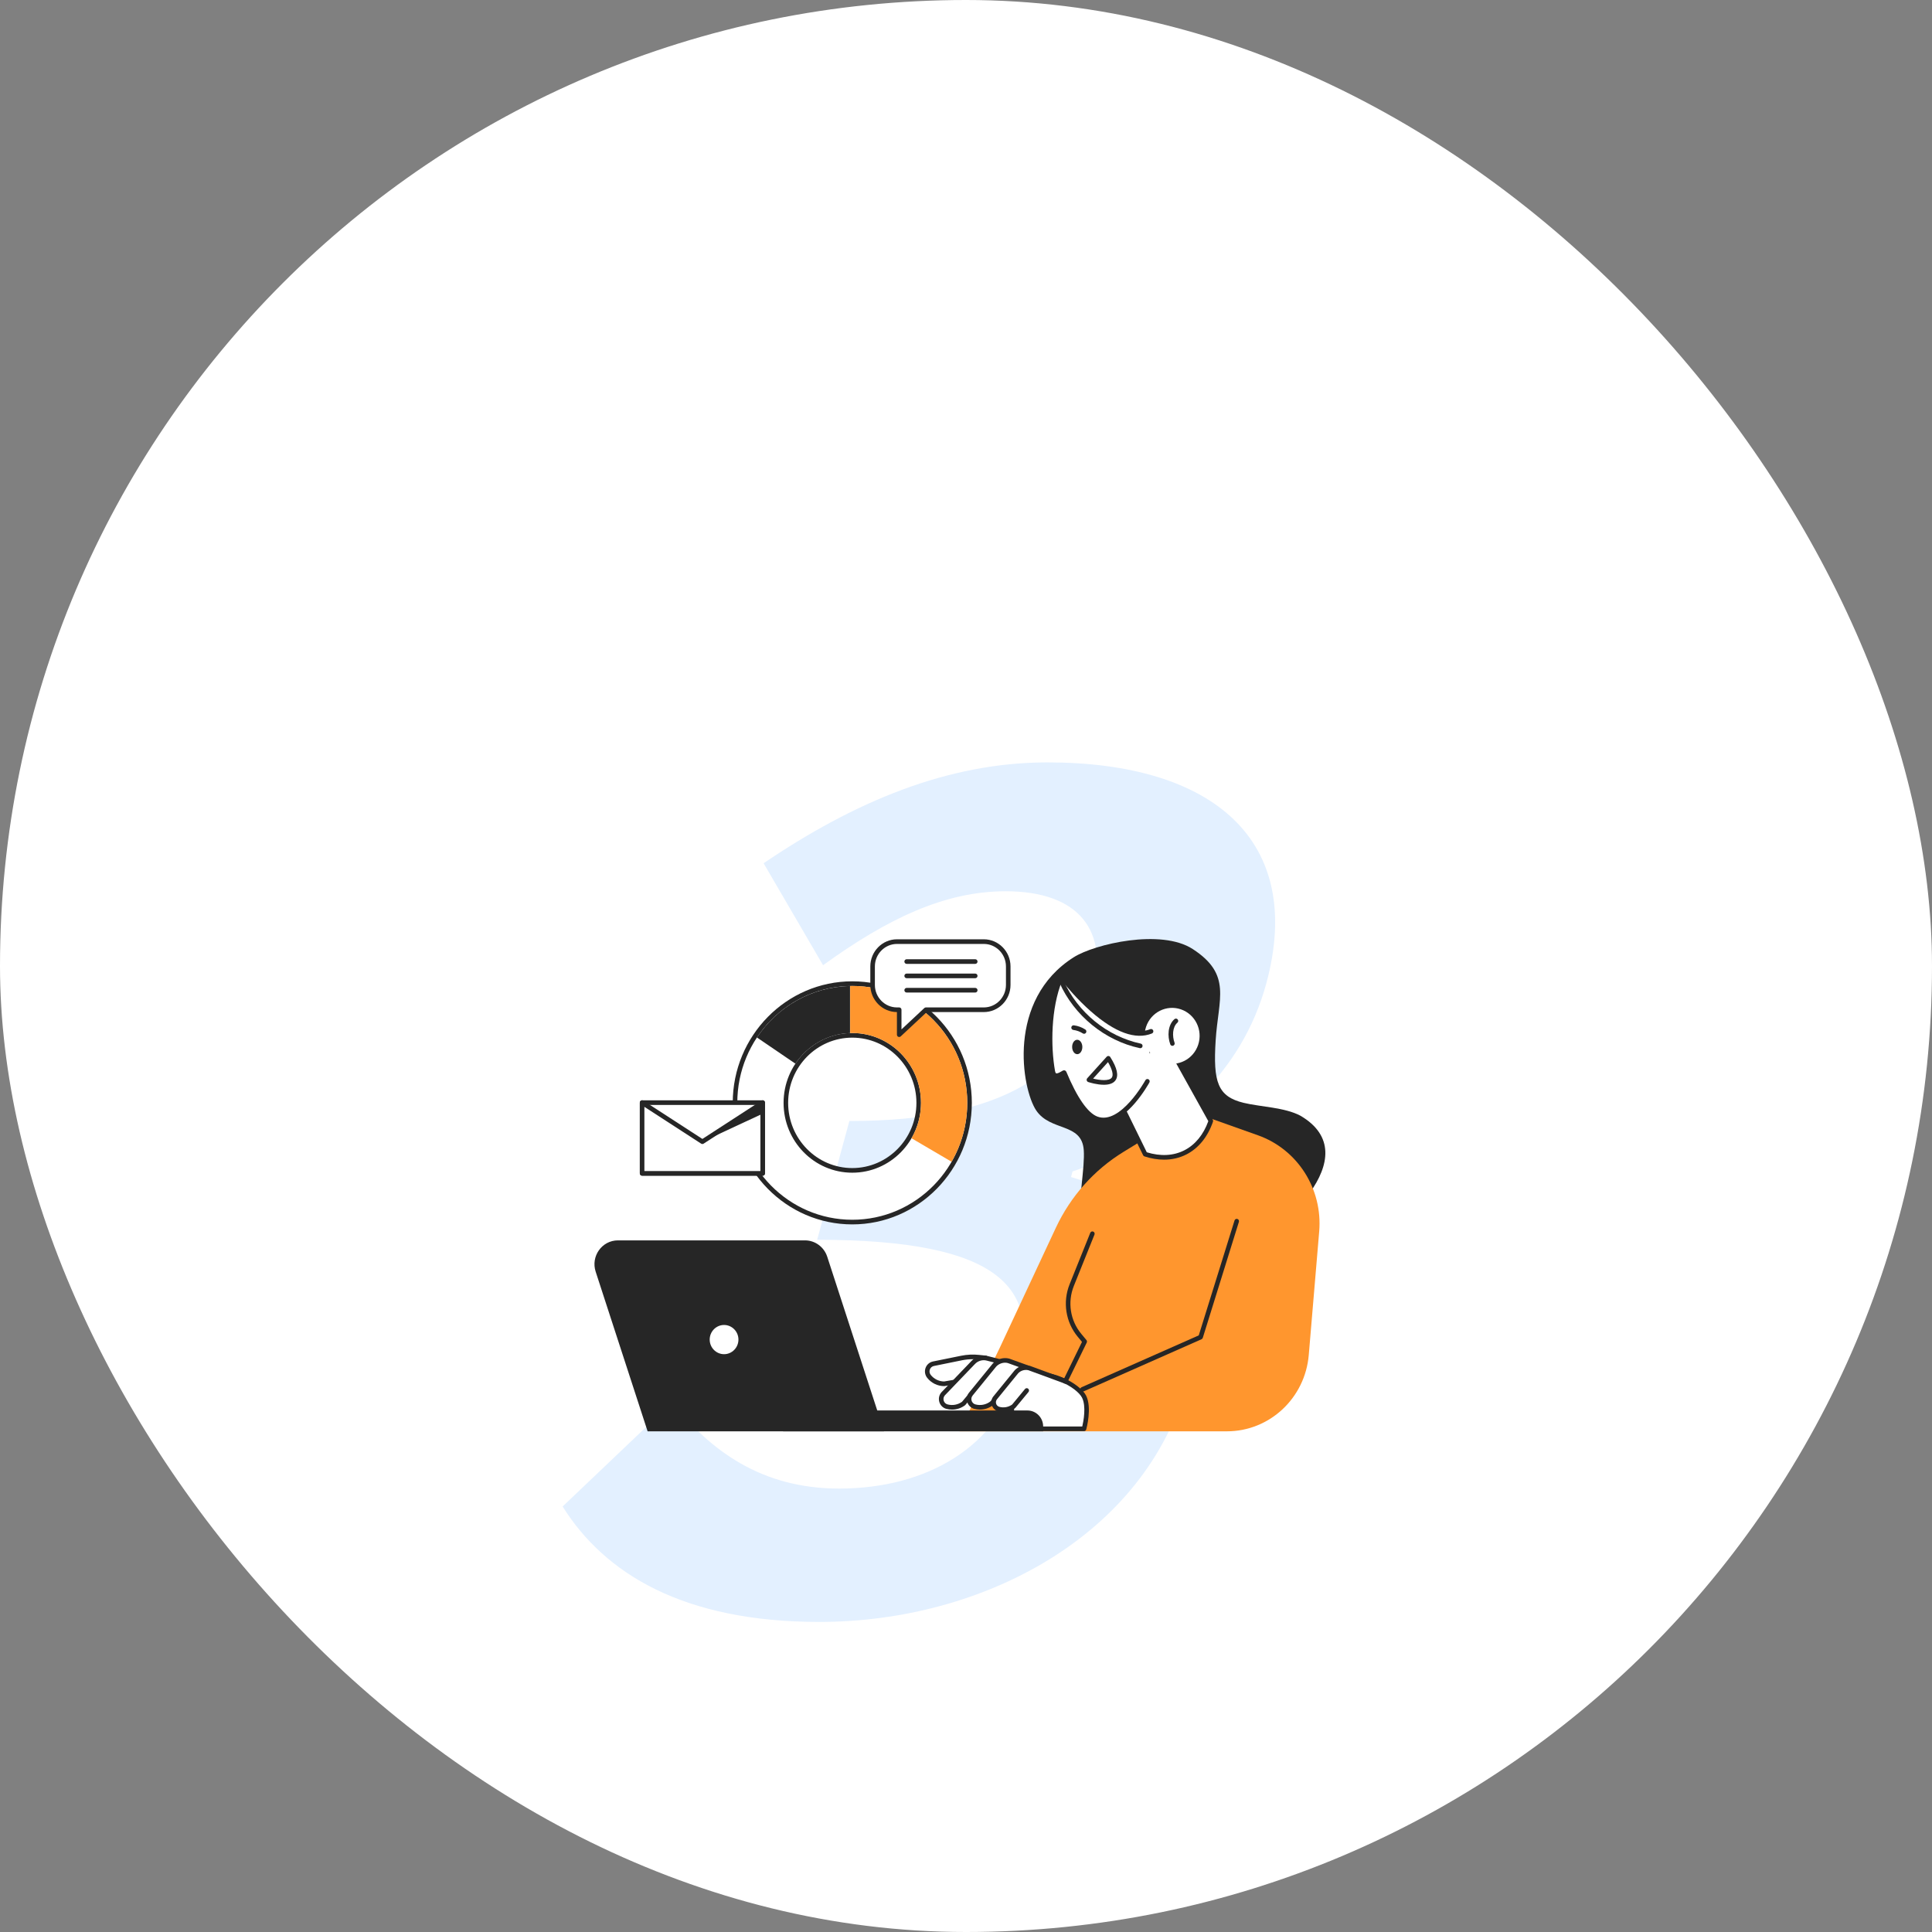 <svg width="416" height="416" viewBox="0 0 416 416" fill="none" xmlns="http://www.w3.org/2000/svg">
<rect x="0" y="0" width="416" height="416" fill="#808080" stroke="none"/>
<g clip-path="url(#clip0_6640_110529)">
<rect width="416" height="416" rx="208" fill="white"/>
<path d="M176.41 349.235C147.16 349.235 130.221 338.859 121.144 324.381L144.724 301.94C152.913 312.316 163.94 320.52 180.69 320.52C199.69 320.52 214.924 311.351 219.239 295.425C224.012 277.81 216.204 266.952 175.954 266.952L182.884 241.374C216.884 241.374 230.891 230.274 235.206 214.348C238.998 200.353 232.287 191.907 216.537 191.907C203.287 191.907 190.902 197.94 177.222 207.833L164.421 185.875C184.017 172.603 204.055 164.158 225.555 164.158C261.305 164.158 280.979 181.049 272.676 211.694C267.511 230.757 252.653 244.993 230.942 252.232L230.615 253.439C250.046 259.23 262.058 273.949 255.651 297.597C246.759 330.413 211.91 349.235 176.41 349.235Z" fill="#E3F0FF"/>
<g clip-path="url(#clip1_6640_110529)">
<path d="M232.363 264.466C241.091 267.727 256.341 274.658 265.466 270.428C275.451 265.8 294.782 248.882 280.004 240.234C276.6 238.426 271.424 238.342 267.804 237.468C262.175 236.115 261.188 232.969 261.758 223.996C262.323 215.023 265.314 209.865 256.822 204.352C249.98 199.908 235.683 203.284 231.214 206.105C216.661 215.303 220.021 234.472 223.105 239.081C226.189 243.684 232.923 241.677 233.355 247.624C233.625 251.359 232.23 258.055 232.363 264.466Z" fill="#262626"/>
<path d="M206.598 308.193H264.174C273.364 308.193 281.021 301.047 281.806 291.74L284.051 265.156C284.822 256.003 279.4 247.484 270.869 244.453L256.223 239.25L241.911 248.024C235.58 251.903 230.511 257.596 227.339 264.382L215.252 290.242L206.598 308.193Z" fill="#FF962E"/>
<path d="M251.277 224.41L260.707 241.362C259.646 244.428 257.8 246.825 255.206 248.143C252.613 249.457 249.617 249.511 246.572 248.523L238.645 232.335L251.277 224.41Z" fill="white"/>
<path d="M250.643 249.701C249.288 249.701 247.869 249.466 246.425 248.997C246.297 248.957 246.194 248.867 246.135 248.742L238.208 232.554C238.085 232.309 238.188 232.01 238.429 231.885C238.669 231.76 238.964 231.865 239.087 232.11L246.926 248.108C249.872 249.022 252.662 248.877 254.995 247.694C257.328 246.515 259.116 244.343 260.177 241.407L250.86 224.655C250.727 224.415 250.81 224.111 251.046 223.976C251.282 223.841 251.582 223.926 251.714 224.165L261.144 241.118C261.213 241.242 261.228 241.392 261.179 241.527C260.039 244.818 258.055 247.259 255.432 248.588C253.964 249.332 252.353 249.701 250.643 249.701Z" fill="#262626"/>
<path d="M257.995 224.953C259.035 221.799 257.363 218.386 254.261 217.329C251.159 216.272 247.802 217.972 246.762 221.125C245.723 224.279 247.394 227.692 250.496 228.749C253.598 229.806 256.955 228.107 257.995 224.953Z" fill="white"/>
<path d="M247.063 232.834C247.063 232.834 241.527 242.921 236.125 240.893C233.679 239.975 231.272 236.08 229.151 230.972C229.077 230.792 227.053 232.689 226.695 230.722C225.575 224.545 225.958 215.907 228.561 210.25C228.561 210.25 239.794 225.304 247.853 222.064L247.063 232.834Z" fill="white"/>
<path d="M237.613 241.667C237.068 241.667 236.513 241.572 235.958 241.363C233.65 240.499 231.277 237.228 228.9 231.641C228.394 231.935 227.643 232.31 226.99 232.005C226.582 231.816 226.322 231.411 226.214 230.812C225.173 225.065 225.325 216.117 228.114 210.04C228.188 209.88 228.335 209.775 228.507 209.755C228.679 209.735 228.846 209.81 228.949 209.95C229.057 210.1 240.044 224.665 247.672 221.599C247.922 221.499 248.207 221.624 248.31 221.879C248.409 222.134 248.286 222.423 248.035 222.528C244.509 223.946 240.074 222.338 234.863 217.749C231.995 215.228 229.671 212.447 228.679 211.208C226.292 217.055 226.204 225.269 227.176 230.632C227.221 230.887 227.304 231.057 227.397 231.101C227.658 231.221 228.281 230.852 228.552 230.692C228.846 230.517 229.043 230.402 229.293 230.487C229.426 230.532 229.549 230.647 229.603 230.777C231.901 236.309 234.214 239.645 236.292 240.424C241.243 242.281 246.577 232.684 246.631 232.589C246.763 232.35 247.063 232.26 247.299 232.395C247.534 232.53 247.618 232.834 247.49 233.074C247.279 233.463 242.716 241.667 237.613 241.667Z" fill="#262626"/>
<path d="M245.531 225.698C245.496 225.698 245.462 225.693 245.428 225.688C237.918 224.091 231.283 218.683 228.12 211.577C228.007 211.328 228.12 211.028 228.365 210.918C228.611 210.803 228.905 210.918 229.014 211.168C232.054 217.989 238.419 223.182 245.629 224.715C245.894 224.77 246.066 225.034 246.007 225.304C245.963 225.539 245.761 225.698 245.531 225.698Z" fill="#262626"/>
<path d="M252.446 225.189C252.244 225.189 252.058 225.064 251.984 224.864C251.341 223.112 251.444 220.685 252.888 219.442C253.094 219.262 253.403 219.292 253.58 219.502C253.757 219.711 253.728 220.026 253.521 220.206C252.436 221.139 252.392 223.122 252.902 224.515C252.996 224.775 252.868 225.059 252.613 225.159C252.564 225.179 252.505 225.189 252.446 225.189Z" fill="#262626"/>
<path d="M237.682 233.573C236.179 233.573 234.593 233.074 234.318 232.984C234.16 232.934 234.038 232.799 233.993 232.634C233.949 232.469 233.993 232.295 234.106 232.17L238.291 227.536C238.394 227.421 238.546 227.366 238.694 227.376C238.846 227.391 238.983 227.476 239.067 227.606C240.57 229.993 240.928 231.645 240.152 232.664C239.632 233.353 238.674 233.573 237.682 233.573ZM235.369 232.245C236.852 232.614 238.802 232.809 239.376 232.05C239.799 231.496 239.514 230.312 238.576 228.694L235.369 232.245Z" fill="#262626"/>
<path d="M230.855 225.444C230.86 226.303 231.356 226.992 231.965 226.987C232.569 226.982 233.055 226.283 233.051 225.429C233.046 224.57 232.55 223.881 231.941 223.886C231.332 223.886 230.845 224.585 230.855 225.444Z" fill="#262626"/>
<path d="M233.424 222.593C233.335 222.593 233.242 222.568 233.163 222.518C232.545 222.118 231.832 221.859 231.106 221.769C230.835 221.734 230.644 221.484 230.678 221.209C230.713 220.935 230.953 220.74 231.228 220.775C232.098 220.885 232.947 221.194 233.689 221.674C233.92 221.819 233.989 222.128 233.841 222.363C233.743 222.513 233.586 222.593 233.424 222.593Z" fill="#262626"/>
<path d="M217.914 307.653H233.419C233.419 307.653 234.662 303.179 233.419 300.718C232.176 298.256 225.566 294.676 221.224 296.468C216.882 298.256 217.914 307.653 217.914 307.653Z" fill="white"/>
<path d="M233.419 308.153H217.914C217.663 308.153 217.452 307.963 217.427 307.708C217.383 307.309 216.406 297.912 221.037 296.004C225.644 294.107 232.55 297.897 233.856 300.488C235.167 303.095 233.944 307.599 233.89 307.788C233.831 308.008 233.64 308.153 233.419 308.153ZM218.365 307.154H233.036C233.286 306.071 233.925 302.815 232.982 300.942C231.837 298.671 225.492 295.24 221.406 296.928C217.972 298.346 218.233 305.317 218.365 307.154Z" fill="#262626"/>
<path d="M168.627 308.193H224.613V307.149C224.613 305.247 223.095 303.704 221.224 303.704H168.627V308.193Z" fill="#262626"/>
<path d="M190.351 308.193H139.444L128.26 273.819C127.18 270.499 129.611 267.078 133.054 267.078H173.328C175.503 267.078 177.434 268.496 178.121 270.598L190.351 308.193Z" fill="#262626"/>
<path d="M233.09 299.654C232.898 299.654 232.722 299.544 232.638 299.355C232.53 299.1 232.643 298.805 232.893 298.695L258.119 287.535L265.82 262.794C265.903 262.529 266.178 262.384 266.439 262.469C266.699 262.554 266.841 262.834 266.758 263.098L258.988 288.055C258.944 288.195 258.846 288.304 258.718 288.364L233.286 299.614C233.218 299.644 233.154 299.654 233.09 299.654Z" fill="#262626"/>
<path d="M229.377 297.922C229.303 297.922 229.229 297.907 229.161 297.872C228.92 297.747 228.817 297.447 228.94 297.203L232.977 288.939L232.088 287.87C229.45 284.704 228.773 280.35 230.315 276.51L234.755 265.46C234.858 265.206 235.143 265.081 235.393 265.186C235.644 265.29 235.767 265.58 235.663 265.835L231.223 276.885C229.819 280.38 230.438 284.34 232.834 287.221L233.935 288.544C234.062 288.694 234.087 288.909 233.998 289.089L229.819 297.647C229.735 297.817 229.559 297.922 229.377 297.922Z" fill="#262626"/>
<path d="M212.251 292.394L210.782 292.239C209.53 292.104 208.267 292.164 207.035 292.414L200.989 293.642C199.766 293.892 199.24 295.375 200.026 296.359C200.831 297.372 202.045 297.961 203.327 297.961L210.659 296.703L212.251 292.394Z" fill="white"/>
<path d="M203.327 298.461C201.887 298.461 200.547 297.812 199.643 296.673C199.167 296.074 199.034 295.28 199.289 294.556C199.545 293.832 200.144 293.308 200.89 293.153L206.936 291.925C208.218 291.665 209.53 291.6 210.831 291.74L212.3 291.895C212.452 291.91 212.585 292 212.668 292.129C212.747 292.259 212.761 292.424 212.712 292.569L211.121 296.878C211.057 297.043 210.915 297.168 210.743 297.193L203.41 298.451C203.381 298.456 203.351 298.461 203.327 298.461ZM209.476 292.664C208.69 292.664 207.904 292.744 207.128 292.898L201.082 294.127C200.679 294.207 200.35 294.496 200.213 294.891C200.07 295.285 200.144 295.715 200.404 296.044C201.111 296.933 202.163 297.447 203.282 297.462L210.296 296.259L211.563 292.824L210.728 292.734C210.311 292.689 209.893 292.664 209.476 292.664Z" fill="#262626"/>
<path d="M215.075 293.113L212.585 292.479C211.499 292.204 210.355 292.534 209.574 293.348L203.096 300.099C202.251 301.032 202.683 302.545 203.887 302.875C205.124 303.214 206.445 302.965 207.482 302.196L212.069 296.703L215.075 293.113Z" fill="white"/>
<path d="M204.991 303.519C204.579 303.519 204.166 303.464 203.759 303.354C203.027 303.154 202.462 302.59 202.251 301.851C202.04 301.107 202.221 300.328 202.737 299.759L209.225 292.998C210.124 292.059 211.46 291.68 212.707 291.994L215.197 292.628C215.364 292.668 215.492 292.798 215.546 292.958C215.6 293.123 215.561 293.303 215.453 293.432L207.86 302.515C207.835 302.545 207.806 302.57 207.776 302.595C206.951 303.204 205.979 303.519 204.991 303.519ZM211.828 292.883C211.121 292.883 210.433 293.173 209.927 293.697L203.449 300.448C203.179 300.748 203.081 301.172 203.194 301.576C203.307 301.981 203.616 302.285 204.014 302.395C205.095 302.69 206.234 302.485 207.148 301.831L214.186 293.407L212.467 292.968C212.255 292.908 212.039 292.883 211.828 292.883Z" fill="#262626"/>
<path d="M221.165 294.456L217.177 293.018C216.092 292.744 214.947 293.073 214.166 293.887L209.098 300.099C208.253 301.033 208.685 302.546 209.888 302.875C211.126 303.215 212.447 302.965 213.484 302.196L217.806 297.602L221.165 294.456Z" fill="white"/>
<path d="M210.998 303.519C210.586 303.519 210.173 303.464 209.766 303.354C209.034 303.155 208.469 302.59 208.258 301.851C208.047 301.107 208.228 300.328 208.744 299.759L213.793 293.568C214.716 292.599 216.052 292.219 217.3 292.534L221.332 293.987C221.494 294.047 221.617 294.187 221.651 294.357C221.686 294.526 221.632 294.706 221.504 294.826L218.149 297.967L213.847 302.541C213.827 302.56 213.803 302.58 213.783 302.6C212.953 303.205 211.985 303.519 210.998 303.519ZM216.421 293.418C215.728 293.418 215.026 293.707 214.515 294.237L209.481 300.418C209.186 300.748 209.083 301.172 209.201 301.577C209.314 301.981 209.623 302.286 210.021 302.396C211.106 302.69 212.251 302.481 213.169 301.821L217.462 297.263L220.242 294.661L217.02 293.498C216.818 293.438 216.622 293.418 216.421 293.418Z" fill="#262626"/>
<path d="M229.377 297.422L221.582 294.561C220.61 294.316 219.583 294.611 218.881 295.34L214.338 300.913C213.582 301.751 213.965 303.105 215.045 303.399C216.155 303.704 217.339 303.479 218.272 302.79L221.076 299.4L229.377 297.422Z" fill="white"/>
<path d="M216.042 304.028C215.669 304.028 215.296 303.978 214.922 303.879C214.249 303.694 213.729 303.18 213.532 302.495C213.336 301.811 213.503 301.092 213.979 300.573L218.508 295.02C219.352 294.137 220.57 293.787 221.705 294.077C221.72 294.082 221.739 294.087 221.754 294.092L229.549 296.953C229.804 297.048 229.937 297.332 229.843 297.592C229.75 297.852 229.47 297.986 229.215 297.892L221.445 295.04C220.654 294.846 219.809 295.095 219.239 295.69L214.721 301.232C214.466 301.517 214.382 301.876 214.48 302.221C214.579 302.565 214.839 302.825 215.178 302.92C216.131 303.18 217.132 303 217.938 302.426L220.703 299.08C220.875 298.87 221.189 298.84 221.396 299.02C221.602 299.2 221.631 299.514 221.455 299.724L218.65 303.115C218.626 303.145 218.596 303.175 218.562 303.199C217.82 303.744 216.936 304.028 216.042 304.028Z" fill="#262626"/>
<path d="M158.442 291.015C159.842 289.591 159.842 287.284 158.442 285.86C157.042 284.437 154.772 284.437 153.372 285.86C151.971 287.284 151.971 289.591 153.372 291.015C154.772 292.438 157.042 292.438 158.442 291.015Z" fill="white"/>
<path d="M155.907 292.584C153.657 292.584 151.83 290.726 151.83 288.439C151.83 286.152 153.657 284.295 155.907 284.295C158.156 284.295 159.983 286.152 159.983 288.439C159.983 290.726 158.151 292.584 155.907 292.584ZM155.907 285.294C154.202 285.294 152.812 286.707 152.812 288.439C152.812 290.172 154.202 291.585 155.907 291.585C157.611 291.585 159.001 290.172 159.001 288.439C159.001 286.707 157.611 285.294 155.907 285.294Z" fill="#262626"/>
<path d="M183.514 263.138C169.59 263.138 158.264 251.624 158.264 237.468C158.264 223.312 169.59 211.797 183.514 211.797C197.438 211.797 208.764 223.312 208.764 237.468C208.764 251.624 197.438 263.138 183.514 263.138ZM183.514 222.927C175.626 222.927 169.212 229.449 169.212 237.468C169.212 245.487 175.626 252.008 183.514 252.008C191.402 252.008 197.816 245.487 197.816 237.468C197.816 229.454 191.397 222.927 183.514 222.927Z" fill="white"/>
<path d="M183.514 212.297C197.187 212.297 208.272 223.566 208.272 237.468C208.272 251.369 197.187 262.639 183.514 262.639C169.84 262.639 158.755 251.369 158.755 237.468C158.755 223.566 169.84 212.297 183.514 212.297ZM183.514 252.507C191.686 252.507 198.307 245.772 198.307 237.468C198.307 229.159 191.681 222.428 183.514 222.428C175.341 222.428 168.721 229.164 168.721 237.468C168.721 245.777 175.341 252.507 183.514 252.507ZM183.514 211.298C169.32 211.298 157.773 223.037 157.773 237.468C157.773 251.898 169.32 263.638 183.514 263.638C197.708 263.638 209.255 251.898 209.255 237.468C209.255 223.037 197.708 211.298 183.514 211.298ZM183.514 251.509C175.896 251.509 169.703 245.212 169.703 237.468C169.703 229.723 175.896 223.427 183.514 223.427C191.131 223.427 197.325 229.723 197.325 237.468C197.325 245.212 191.126 251.509 183.514 251.509Z" fill="#262626"/>
<path d="M183.514 212.296C183.362 212.296 183.209 212.306 183.057 212.306V222.438C183.209 222.433 183.362 222.428 183.514 222.428C191.687 222.428 198.307 229.164 198.307 237.468C198.307 240.249 197.561 242.85 196.269 245.087L204.898 250.151C207.04 246.426 208.272 242.096 208.272 237.468C208.272 223.566 197.187 212.296 183.514 212.296Z" fill="#FF962E"/>
<path d="M163.662 223.851L171.265 229.029C173.843 225.174 178.136 222.603 183.027 222.443V212.312C174.683 212.476 167.35 216.825 162.984 223.392L163.662 223.851Z" fill="#262626"/>
<path d="M164.222 252.653V237.418H151.241H138.26V252.653H151.241H164.222Z" fill="white"/>
<path d="M164.222 253.152H138.26C137.99 253.152 137.769 252.927 137.769 252.652V237.418C137.769 237.143 137.99 236.918 138.26 236.918H164.222C164.492 236.918 164.713 237.143 164.713 237.418V252.657C164.713 252.932 164.492 253.152 164.222 253.152ZM138.751 252.153H163.73V237.917H138.751V252.153Z" fill="#262626"/>
<path d="M164.222 252.653V237.418L151.241 245.832L138.26 237.418V252.653H151.241H164.222Z" fill="white"/>
<path d="M164.222 253.152H138.26C137.99 253.152 137.769 252.927 137.769 252.652V237.418C137.769 237.233 137.867 237.068 138.024 236.978C138.181 236.889 138.373 236.899 138.525 236.993L151.241 245.237L163.956 236.993C164.109 236.894 164.3 236.889 164.457 236.978C164.614 237.068 164.713 237.233 164.713 237.418V252.657C164.713 252.932 164.492 253.152 164.222 253.152ZM138.751 252.153H163.73V238.327L151.506 246.251C151.344 246.356 151.137 246.356 150.975 246.251L138.751 238.327V252.153Z" fill="#262626"/>
<path d="M164.222 239.795V237.418L151.241 245.832L164.222 239.795Z" fill="#262626"/>
<path d="M211.838 202.75H193.145C190.243 202.75 187.89 205.141 187.89 208.092V212.077C187.89 215.028 190.243 217.42 193.145 217.42H193.617V222.788L199.363 217.42H211.838C214.741 217.42 217.094 215.028 217.094 212.077V208.092C217.094 205.141 214.741 202.75 211.838 202.75Z" fill="white"/>
<path d="M193.617 223.287C193.548 223.287 193.484 223.272 193.42 223.247C193.244 223.167 193.126 222.987 193.126 222.787V217.919C189.968 217.909 187.399 215.292 187.399 212.077V208.092C187.399 204.871 189.977 202.25 193.145 202.25H211.838C215.006 202.25 217.585 204.871 217.585 208.092V212.077C217.585 215.297 215.006 217.919 211.838 217.919H199.555L193.951 223.152C193.857 223.242 193.74 223.287 193.617 223.287ZM193.145 203.249C190.518 203.249 188.381 205.421 188.381 208.092V212.077C188.381 214.748 190.518 216.92 193.145 216.92H193.617C193.887 216.92 194.108 217.145 194.108 217.42V221.649L199.029 217.05C199.118 216.965 199.24 216.92 199.363 216.92H211.838C214.466 216.92 216.602 214.748 216.602 212.077V208.092C216.602 205.421 214.466 203.249 211.838 203.249H193.145Z" fill="#262626"/>
<path d="M209.991 207.543H195.223C194.952 207.543 194.731 207.318 194.731 207.044C194.731 206.769 194.952 206.544 195.223 206.544H209.991C210.261 206.544 210.482 206.769 210.482 207.044C210.482 207.318 210.261 207.543 209.991 207.543Z" fill="#262626"/>
<path d="M209.991 210.629H195.223C194.952 210.629 194.731 210.404 194.731 210.13C194.731 209.855 194.952 209.63 195.223 209.63H209.991C210.261 209.63 210.482 209.855 210.482 210.13C210.482 210.404 210.261 210.629 209.991 210.629Z" fill="#262626"/>
<path d="M209.991 213.715H195.223C194.952 213.715 194.731 213.49 194.731 213.216C194.731 212.941 194.952 212.716 195.223 212.716H209.991C210.261 212.716 210.482 212.941 210.482 213.216C210.482 213.495 210.261 213.715 209.991 213.715Z" fill="#262626"/>
</g>
</g>
<defs>
<clipPath id="clip0_6640_110529">
<rect width="416" height="416" rx="208" fill="white"/>
</clipPath>
<clipPath id="clip1_6640_110529">
<rect width="157.377" height="105.993" fill="white" transform="translate(128 202.2)"/>
</clipPath>
</defs>
</svg>
